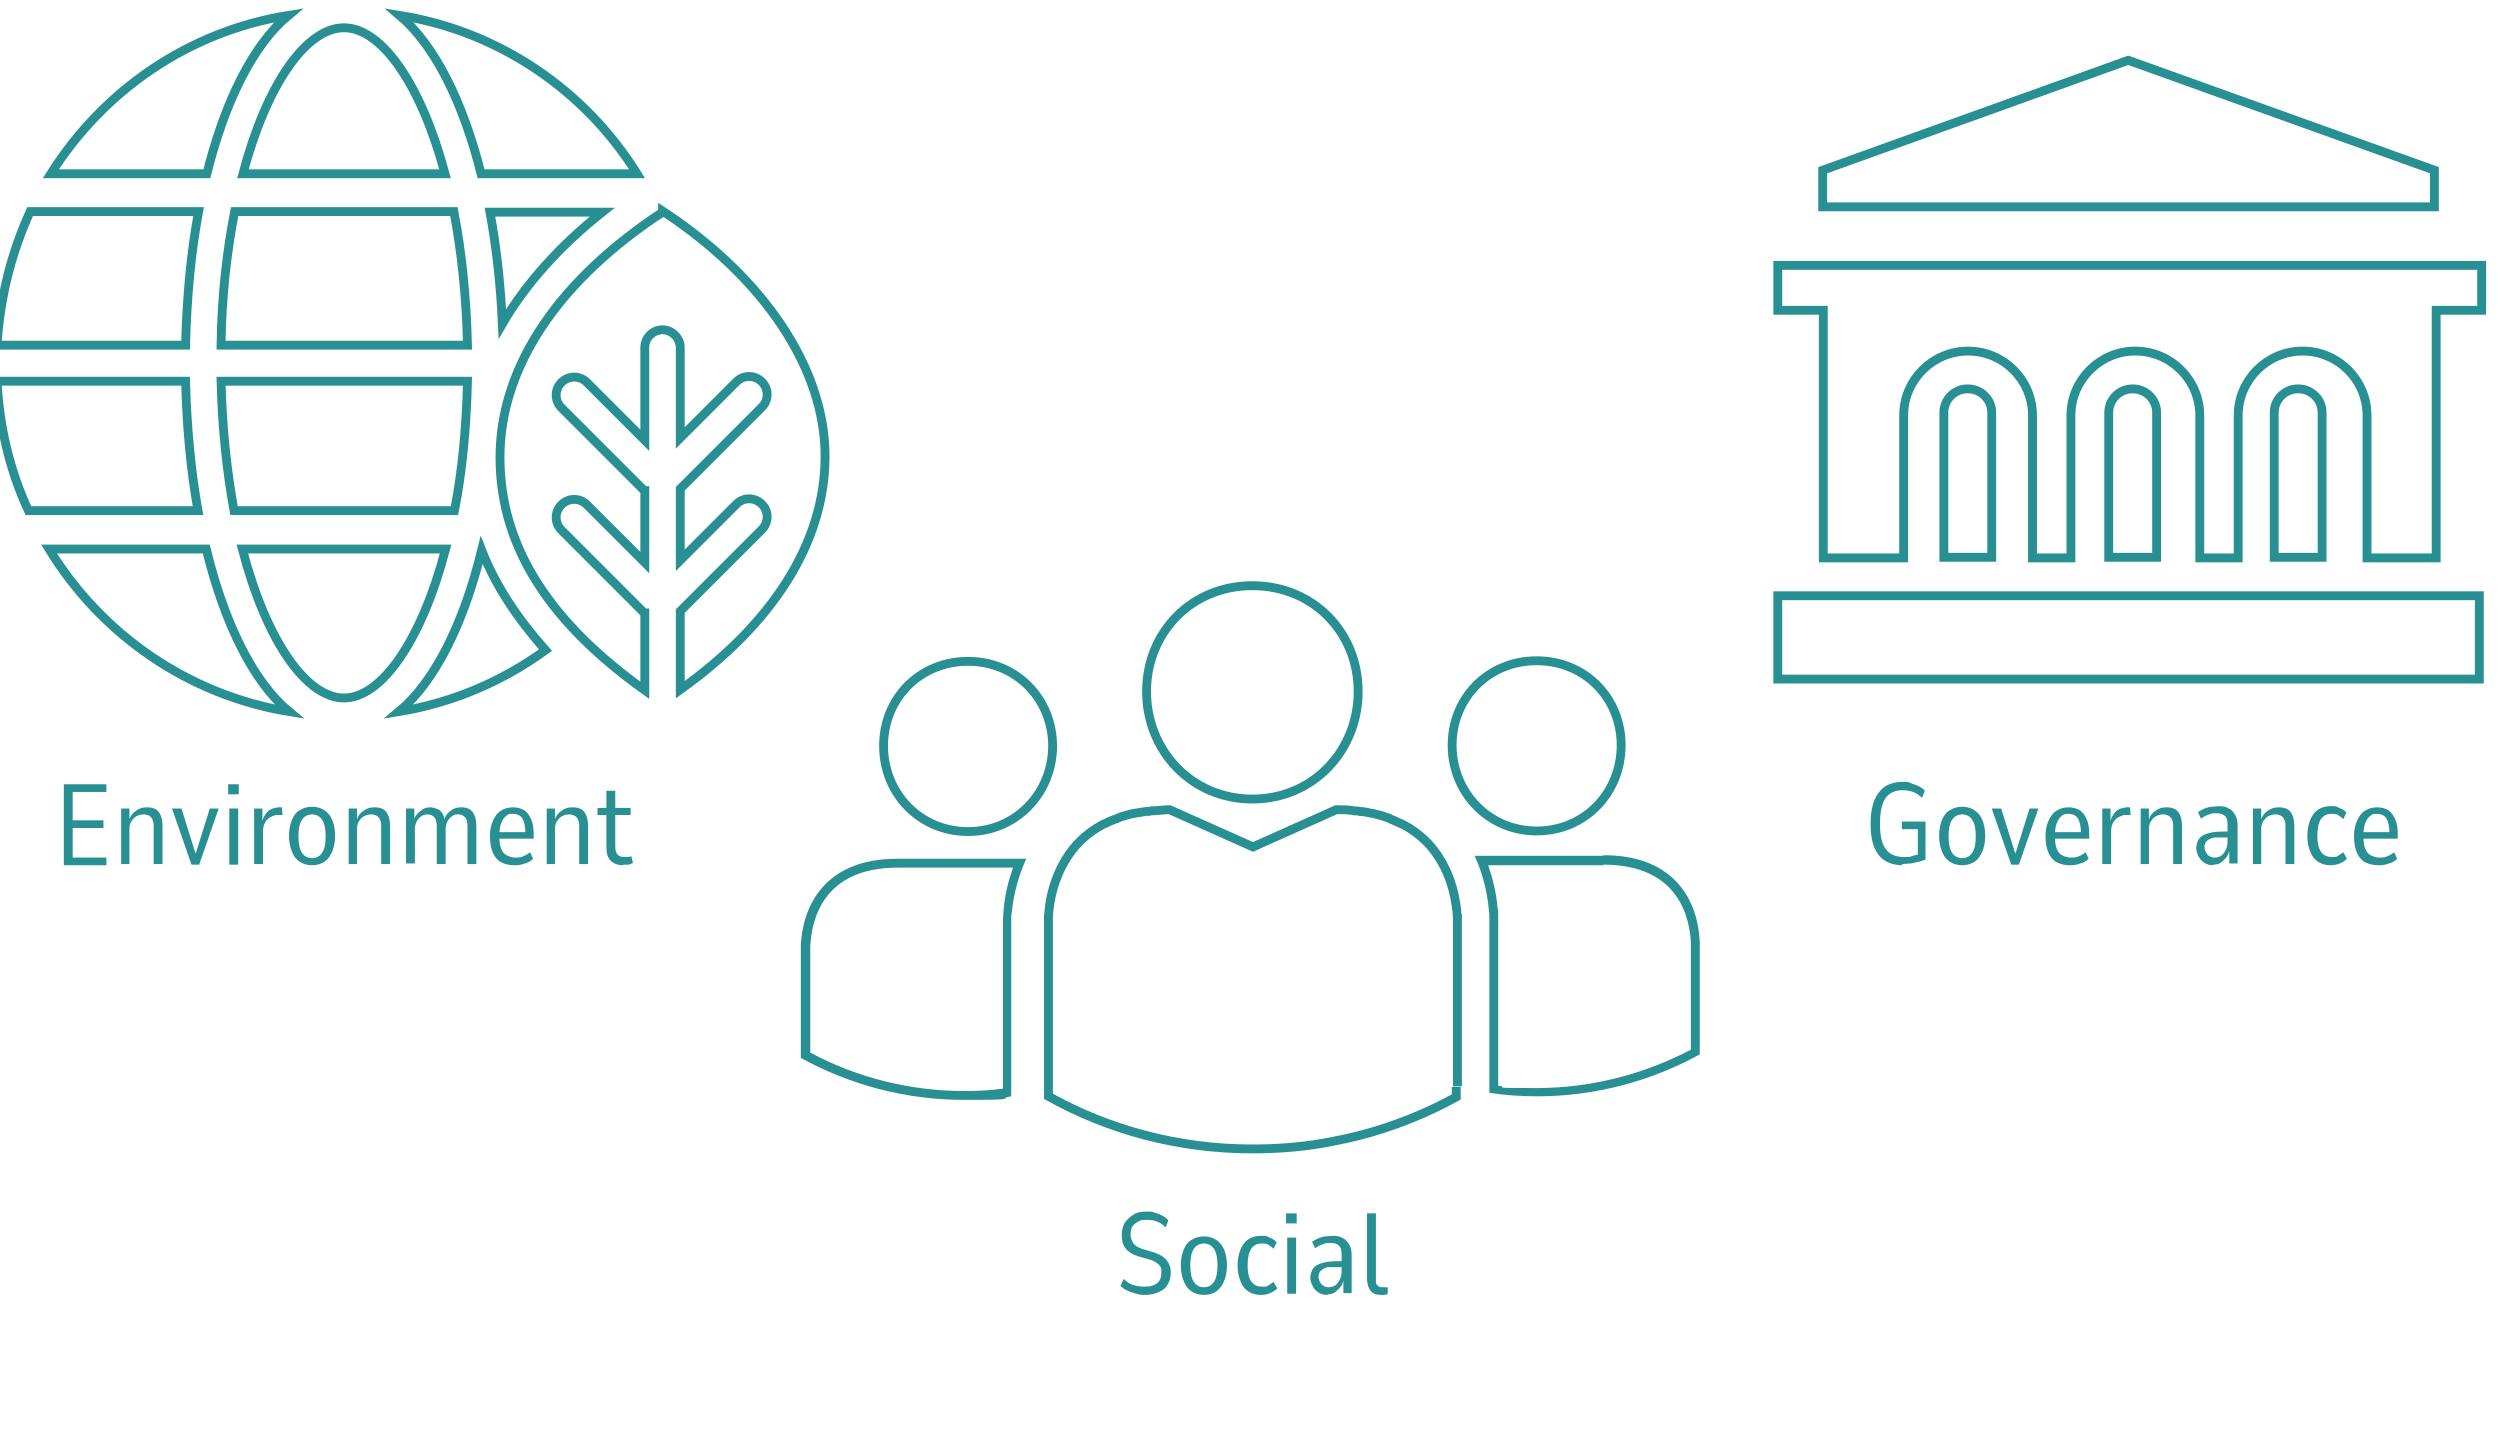 <?xml version="1.0" encoding="UTF-8"?>
<svg xmlns="http://www.w3.org/2000/svg" id="Ebene_1" data-name="Ebene 1" version="1.1" viewBox="0 0 423 246">
  <defs>
    <style>
      .cls-1 {
        stroke: #288f93;
      }

      .cls-1, .cls-2 {
        fill: none;
        stroke-miterlimit: 10;
        stroke-width: 1.5px;
      }

      .cls-3 {
        fill: #288f93;
      }

      .cls-3, .cls-4 {
        stroke-width: 0px;
      }

      .cls-4 {
        fill: #288f93;
      }

      .cls-2 {
        stroke: #288f93;
      }
    </style>
  </defs>
  <g>
    <path class="cls-3" d="M271.3,146.3c12.9,0,14.6,9.2,14.8,13.2h0c0,1.4,0,4.6,0,10.9h0v7.2c-8,4.2-17,6.5-26.1,6.5s-4.2-.1-6.5-.4v-6.4s0,0,0,0v-19.5s0-2.3,0-2.3v-.5c0-.5,0-.9-.1-1.3-.2-2.5-.8-5-1.6-7.3h19.5M271.3,144.8h-21.8c1.3,2.8,2.1,5.9,2.4,9,0,.4.1.7.1,1.1v.5s0,2.3,0,2.3v13.3s0,4.7,0,4.7h0c0,3.3,0,7.2,0,9.2,2.6.4,5.3.6,8,.6,10,0,19.4-2.6,27.6-7.1,0-2.2,0-4.4,0-6.6h0c0-11,0-13,0-13s0,.5,0,.5,0,0,0,0c-.3-6.4-3.8-14.6-16.3-14.6h0Z"></path>
    <path class="cls-1" d="M246.4,183.9h0c0,.7,0,1.3,0,1.7-1.3.7-2.6,1.4-3.9,2-5.3,2.5-11,4.4-16.9,5.5-4.4.9-9,1.3-13.7,1.3-12.5,0-24.3-3.2-34.5-8.9,0-2.8,0-11.9,0-14.6,0-13.8,0-16.2,0-16.2v.7s0,0,0,0c.1-3.2,1-6.9,3-10.1,1.4-2.3,3.4-4.3,6.2-5.8.2,0,.3-.2.5-.2.5-.3,1.1-.5,1.6-.7.2,0,.5-.2.7-.3.5-.2,1.1-.3,1.7-.5s.6-.1.9-.2c.6-.1,1.2-.2,1.9-.3.3,0,.6,0,.9-.1,1,0,2-.2,3.1-.2h0s14.1,6.3,14.1,6.3l14.1-6.3c1.1,0,2.1,0,3.1.2.3,0,.6,0,.9.1.7,0,1.3.2,1.9.3.3,0,.6.1.9.2.6.1,1.1.3,1.7.5.3,0,.5.2.7.3.6.2,1.1.5,1.6.7.2,0,.3.2.5.2,2.8,1.5,4.8,3.5,6.2,5.8,2,3.2,2.8,6.8,3,10.1h0s0-.7,0-.7c0,0,0,2.4,0,16.2h0c0,2.3,0,9.1,0,12.9"></path>
    <path class="cls-1" d="M211.9,135.2c10.3,0,17.9-8.2,17.9-18.2s-7.6-17.9-17.9-17.9-17.9,7.9-17.9,17.9,7.6,18.2,17.9,18.2"></path>
    <path class="cls-1" d="M163.8,140.7c8.2,0,14.3-6.6,14.3-14.5s-6.1-14.3-14.3-14.3-14.3,6.3-14.3,14.3,6.1,14.5,14.3,14.5"></path>
    <path class="cls-1" d="M245.7,126.1c0-8,6.1-14.3,14.3-14.3s14.3,6.3,14.3,14.3-6.1,14.5-14.3,14.5-14.3-6.6-14.3-14.5"></path>
    <path class="cls-3" d="M171.4,146.8c-.8,2.3-1.4,4.7-1.6,7.3,0,.4-.1.9-.1,1.3v.5s0,2.3,0,2.3v13.3s0,4.7,0,4.7v1.4s0,6.6,0,6.6c-2.2.3-4.4.4-6.5.4-9.1,0-18.1-2.2-26.1-6.5v-5.7s0-1.4,0-1.4c0-6.3,0-9.6,0-10.9h0c.2-4.1,1.9-13.3,14.8-13.3h19.5M173.6,145.3h-21.8c-12.5,0-16,8.3-16.3,14.6,0,0,0,0,0,0,0,0,0-.5,0-.5,0,0,0,1.9,0,13h0c0,2.1,0,4.3,0,6.6,8.2,4.5,17.6,7.1,27.6,7.1s5.4-.2,8-.6c0-2.1,0-5.9,0-9.2h0v-18s0-2.3,0-2.3v-.5c0-.4,0-.8.1-1.1.3-3.1,1.1-6.1,2.4-9h0Z"></path>
  </g>
  <g>
    <path class="cls-1" d="M300.8,44.9v7.6h7.7v41.9h13.6v-24.1c0-6,4.9-10.9,10.9-10.9s10.9,4.9,10.9,10.9v24.1h6.5v-24.1c0-6,4.9-10.9,10.9-10.9s10.9,4.9,10.9,10.9v24.1h6.5v-24.1c0-6,4.9-10.9,10.9-10.9s10.9,4.9,10.9,10.9v24.1h11.7v-41.9h7.7v-7.6h-118.7Z"></path>
    <rect class="cls-1" x="300.8" y="100.8" width="118.7" height="14.1"></rect>
    <polygon class="cls-1" points="411.9 28.8 360.1 10.2 308.4 28.8 308.4 35 411.9 35 411.9 28.8"></polygon>
    <path class="cls-1" d="M332.9,65.8c-2.2,0-4,1.8-4,4v24.5h8.1v-24.5c0-2.2-1.8-4-4-4Z"></path>
    <path class="cls-1" d="M360.8,65.8c-2.2,0-4,1.8-4,4v24.5h8.1v-24.5c0-2.2-1.8-4-4-4Z"></path>
    <path class="cls-1" d="M388.8,65.8c-2.2,0-4,1.8-4,4v24.5h8.1v-24.5c0-2.2-1.8-4-4-4Z"></path>
  </g>
  <g>
    <path class="cls-2" d="M-.5,58.4h31.9c.2-8,.9-15.6,2.2-22.6H5.1C1.9,42.8,0,50.4-.5,58.4Z"></path>
    <path class="cls-2" d="M79.1,58.4c-.2-8.3-1-15.8-2.3-22.6h-37.1c-1.3,6.7-2.2,14.3-2.3,22.6h41.7Z"></path>
    <path class="cls-2" d="M75.3,29.4c-4.1-15.3-10.8-24.7-17.1-24.7s-13,9.3-17.1,24.7h34.1Z"></path>
    <path class="cls-2" d="M41,92.9c4.1,15.7,10.9,25.2,17.2,25.2s13.1-9.6,17.2-25.2h-34.4Z"></path>
    <path class="cls-2" d="M37.4,64.5c.2,8,1,15.4,2.2,21.9h37.3c1.3-6.6,2-13.9,2.2-21.9h-41.7Z"></path>
    <path class="cls-2" d="M81.4,29.4h26.4c-8.8-14.1-23.3-24.1-40.2-26.8,5.9,5,10.7,14.5,13.8,26.8Z"></path>
    <path class="cls-2" d="M34.9,92.9H8.3c8.8,14.4,23.5,24.7,40.6,27.5-6-5-10.9-14.8-14-27.5Z"></path>
    <path class="cls-2" d="M31.4,64.5H-.5c.4,7.8,2.2,15.2,5.3,21.9h28.7c-1.2-6.7-1.9-14.1-2.1-21.9Z"></path>
    <path class="cls-2" d="M35,29.4c3.1-12.4,7.9-21.9,13.8-26.8C31.9,5.3,17.5,15.3,8.6,29.4h26.4Z"></path>
    <path class="cls-2" d="M112.1,35.9c-17.2,11.3-27.5,25.8-27.5,41.5s9.1,28.4,24.5,39.4v-13.1c0,0-.2,0-.3-.2l-13.8-13.8c-1.2-1.2-1.2-3.1,0-4.3s3.1-1.2,4.3,0l9.8,9.8v-12.2c0,0-.2,0-.3-.2l-13.8-13.8c-1.2-1.2-1.2-3.1,0-4.3s3.1-1.2,4.3,0l9.8,9.8v-15.7c0-1.7,1.4-3,3-3s3,1.4,3,3v15.3l9.5-9.5c1.2-1.2,3.1-1.2,4.3,0s1.2,3.1,0,4.3l-13.8,13.8v12.1l9.5-9.5c1.2-1.2,3.1-1.2,4.3,0s1.2,3.1,0,4.3l-13.8,13.8v13.3c15.4-11,24.5-24.7,24.5-39.5s-10.3-30.2-27.5-41.5Z"></path>
    <path class="cls-2" d="M101.8,35.9h-18.9c1.1,5.9,1.8,12.2,2.1,18.9,3.9-6.7,9.6-13.1,16.9-18.9Z"></path>
    <path class="cls-2" d="M81.5,93.1c-3.1,12.6-8,22.3-14,27.3,9.1-1.5,17.5-5.1,24.8-10.4-4.8-5.4-8.5-11-10.8-16.9Z"></path>
  </g>
  <g>
    <path class="cls-4" d="M10.8,146.3v-13.6h7.2v1.3h-5.7v4.8h5.2v1.3h-5.2v5h5.7v1.3h-7.2Z"></path>
    <path class="cls-4" d="M20.5,146.3v-9.5h1.4v1.8h0c.2-.6.6-1.1,1.1-1.4.5-.4,1.1-.6,1.8-.6s1.1.1,1.5.3.7.6.9,1.1c.2.5.3,1.1.3,1.9v6.3h-1.5v-6.2c0-.5,0-1-.2-1.3-.1-.3-.3-.5-.6-.7-.3-.1-.5-.2-.9-.2s-.8.1-1.2.3c-.4.2-.6.5-.9.9-.2.4-.3.8-.3,1.3v5.9h-1.5Z"></path>
    <path class="cls-4" d="M32.4,146.3l-3.3-9.5h1.6l2.6,8.3h-.4l2.6-8.3h1.5l-3.3,9.5h-1.4Z"></path>
    <path class="cls-4" d="M38.6,134.4v-1.7h1.8v1.7h-1.8ZM38.8,146.3v-9.5h1.5v9.5h-1.5Z"></path>
    <path class="cls-4" d="M43,146.3v-9.5h1.4v2.1h0c.2-.7.5-1.2.9-1.6s1-.6,1.8-.7h.6c0,0,.1,1.3.1,1.3h-1.1c-.7.2-1.2.4-1.6.9-.4.5-.6,1.1-.6,1.9v5.5h-1.5Z"></path>
    <path class="cls-4" d="M52.8,146.4c-.8,0-1.5-.2-2.1-.6-.6-.4-1-.9-1.3-1.7-.3-.7-.5-1.6-.5-2.7s.2-2,.5-2.7.7-1.3,1.3-1.6c.6-.4,1.3-.6,2.1-.6s1.5.2,2.1.6c.6.4,1,.9,1.3,1.6s.5,1.6.5,2.7-.2,2-.5,2.7c-.3.7-.7,1.3-1.3,1.7-.6.4-1.3.6-2.1.6ZM52.8,145.2c.7,0,1.3-.3,1.7-.9.4-.6.6-1.5.6-2.8s-.2-2.2-.6-2.8c-.4-.6-1-.9-1.7-.9s-1.3.3-1.7.9c-.4.6-.6,1.5-.6,2.8s.2,2.2.6,2.8c.4.6,1,.9,1.7.9Z"></path>
    <path class="cls-4" d="M59,146.3v-9.5h1.4v1.8h0c.2-.6.6-1.1,1.1-1.4.5-.4,1.1-.6,1.8-.6s1.1.1,1.5.3.7.6.9,1.1c.2.5.3,1.1.3,1.9v6.3h-1.5v-6.2c0-.5,0-1-.2-1.3-.1-.3-.3-.5-.6-.7-.3-.1-.5-.2-.9-.2s-.8.1-1.2.3c-.4.2-.6.5-.9.9-.2.4-.3.8-.3,1.3v5.9h-1.5Z"></path>
    <path class="cls-4" d="M68.7,146.3v-9.5h1.4v1.8h0c.1-.4.3-.7.6-1s.6-.5.9-.7.8-.3,1.2-.3,1.1.2,1.6.5c.4.3.7.8.8,1.5h0c.2-.6.5-1,1-1.4.5-.4,1.1-.6,1.8-.6s1,.1,1.4.3.7.6.9,1.1.3,1.1.3,1.9v6.3h-1.5v-6.2c0-.8-.1-1.4-.4-1.7s-.6-.5-1.1-.5-.8,0-1.1.3c-.3.2-.6.5-.8.9s-.3.8-.3,1.3v5.9h-1.5v-6.2c0-.8-.1-1.4-.4-1.7-.3-.3-.6-.5-1.1-.5s-.8.1-1.1.3c-.3.2-.6.5-.8.9-.2.4-.3.8-.3,1.2v5.9h-1.5Z"></path>
    <path class="cls-4" d="M87,146.4c-.9,0-1.6-.2-2.2-.5s-1.1-.9-1.4-1.6c-.3-.7-.5-1.6-.5-2.8s.2-1.9.5-2.6c.3-.7.7-1.3,1.3-1.7.6-.4,1.3-.6,2.1-.6s1.4.2,1.9.5.9.9,1.2,1.6c.3.7.4,1.5.4,2.5v.7h-6.2v-1.1h5.1l-.3.3c0-1.2-.2-2.1-.5-2.6s-.9-.8-1.6-.8-.9.1-1.2.4c-.4.3-.6.7-.8,1.2-.2.5-.3,1.2-.3,2v.3c0,.8.1,1.5.3,2,.2.5.5.9.9,1.1s.9.4,1.5.4.8,0,1.3-.2.8-.4,1.2-.7l.5,1.1c-.4.4-.9.7-1.4.8-.5.2-1.1.3-1.6.3Z"></path>
    <path class="cls-4" d="M92.5,146.3v-9.5h1.4v1.8h0c.2-.6.6-1.1,1.1-1.4.5-.4,1.1-.6,1.8-.6s1.1.1,1.5.3.7.6.9,1.1c.2.5.3,1.1.3,1.9v6.3h-1.5v-6.2c0-.5,0-1-.2-1.3-.1-.3-.3-.5-.6-.7-.3-.1-.5-.2-.9-.2s-.8.1-1.2.3c-.4.2-.6.5-.9.9-.2.4-.3.8-.3,1.3v5.9h-1.5Z"></path>
    <path class="cls-4" d="M105.4,146.4c-.9,0-1.6-.3-2.1-.8s-.7-1.3-.7-2.3v-5.4h-1.5v-1.2h1.5v-2.9h1.5v2.9h2.6v1.2h-2.6v5.2c0,.7.1,1.2.4,1.5.3.3.6.4,1.2.4s.4,0,.6,0c.2,0,.4,0,.5-.2l.3,1.2c-.2.1-.4.2-.7.3-.3,0-.6,0-.9,0Z"></path>
  </g>
  <g>
    <path class="cls-4" d="M193.9,219.1c-.5,0-1.1,0-1.6-.2-.5-.1-1-.3-1.5-.5-.5-.2-.8-.5-1.2-.8l.5-1.2c.4.3.7.6,1.1.8.4.2.8.3,1.3.4s.9.1,1.3.1c.9,0,1.5-.2,2-.6s.7-1,.7-1.8,0-.8-.2-1c-.1-.3-.4-.5-.7-.7-.3-.2-.7-.4-1.2-.5l-1.7-.5c-1-.3-1.7-.7-2.2-1.3-.5-.6-.7-1.4-.7-2.3s.2-1.5.5-2.1c.4-.6.9-1,1.5-1.4s1.4-.5,2.2-.5,1,0,1.4.2c.5.1.9.3,1.3.5s.7.5,1,.8l-.5,1.2c-.4-.5-.9-.8-1.4-1-.5-.2-1.1-.3-1.7-.3s-1.1,0-1.5.3c-.4.2-.8.5-1,.8s-.3.8-.3,1.4.2,1.1.5,1.5c.3.4.8.7,1.4.9l1.7.5c1.1.3,1.8.7,2.4,1.3.5.6.8,1.3.8,2.2s-.2,1.4-.5,2c-.3.6-.8,1-1.5,1.3s-1.4.5-2.3.5Z"></path>
    <path class="cls-4" d="M203.7,219.1c-.8,0-1.5-.2-2.1-.6-.6-.4-1-.9-1.3-1.7-.3-.7-.5-1.6-.5-2.7s.2-2,.5-2.7.7-1.3,1.3-1.6c.6-.4,1.3-.6,2.1-.6s1.5.2,2.1.6c.6.4,1,.9,1.3,1.6s.5,1.6.5,2.7-.2,2-.5,2.7c-.3.7-.7,1.3-1.3,1.7-.6.4-1.3.6-2.1.6ZM203.7,217.8c.7,0,1.3-.3,1.7-.9.4-.6.6-1.5.6-2.8s-.2-2.2-.6-2.8c-.4-.6-1-.9-1.7-.9s-1.3.3-1.7.9c-.4.6-.6,1.5-.6,2.8s.2,2.2.6,2.8c.4.6,1,.9,1.7.9Z"></path>
    <path class="cls-4" d="M213.3,219.1c-.8,0-1.5-.2-2.1-.6-.6-.4-1-.9-1.3-1.7-.3-.7-.5-1.6-.5-2.7s.2-1.9.5-2.7c.3-.7.7-1.3,1.3-1.7.6-.4,1.3-.6,2.1-.6s1.1,0,1.5.3c.5.2.9.4,1.2.8l-.5,1.1c-.3-.3-.6-.5-.9-.7-.3-.2-.7-.2-1.1-.2-.8,0-1.4.3-1.8.9-.4.6-.6,1.5-.6,2.8s.2,2.1.6,2.7c.4.6,1,.9,1.8.9s.8,0,1.1-.2c.3-.2.6-.4.9-.6l.6,1.1c-.3.3-.7.6-1.2.8s-1,.3-1.5.3Z"></path>
    <path class="cls-4" d="M217.6,207v-1.7h1.8v1.7h-1.8ZM217.8,218.9v-9.5h1.5v9.5h-1.5Z"></path>
    <path class="cls-4" d="M224.6,219.1c-.6,0-1-.1-1.5-.4-.4-.3-.8-.6-1-1.1-.2-.4-.4-.9-.4-1.4s.2-1.2.5-1.6c.3-.4.8-.7,1.5-.9.7-.2,1.5-.3,2.6-.3h1v1h-.9c-.6,0-1.1,0-1.5,0-.4,0-.8.2-1,.3s-.4.3-.6.5c-.1.2-.2.5-.2.8,0,.5.2.9.5,1.3.3.3.7.5,1.2.5s.7-.1,1.1-.3c.3-.2.6-.6.8-1s.3-.9.3-1.4v-2.8c0-.7-.1-1.2-.4-1.5-.3-.3-.8-.5-1.4-.5s-.9,0-1.3.2c-.5.1-.9.4-1.4.7l-.5-1.1c.3-.2.7-.4,1.1-.6.4-.1.8-.3,1.2-.3.4,0,.8-.1,1.2-.1.7,0,1.3.1,1.7.4.5.2.8.6,1.1,1.1s.4,1.1.4,1.8v6.4h-1.4v-2.1h0c-.1.4-.3.8-.6,1.2-.3.3-.6.6-.9.8s-.7.3-1.2.3Z"></path>
    <path class="cls-4" d="M233.7,219.1c-.8,0-1.4-.2-1.8-.7-.4-.5-.6-1.2-.6-2.2v-10.9h1.5v10.9c0,.3,0,.6,0,.8s.2.5.4.6c.2.2.4.2.8.2s.3,0,.5,0c.1,0,.3,0,.3,0v1.2c-.2,0-.4,0-.6.1-.2,0-.3,0-.5,0Z"></path>
  </g>
  <g>
    <path class="cls-4" d="M321.9,146.4c-1.2,0-2.2-.3-3-.8-.8-.5-1.4-1.3-1.8-2.3-.4-1-.6-2.3-.6-3.9s.2-2.8.6-3.9c.4-1,1-1.8,1.8-2.4.8-.5,1.8-.8,2.9-.8s1.1,0,1.5.2.9.3,1.3.5c.4.2.8.5,1.1.8l-.5,1.2c-.5-.5-1-.8-1.5-1s-1.2-.3-1.8-.3c-1.3,0-2.3.5-2.9,1.4-.6.9-.9,2.3-.9,4.3s.3,3.4,1,4.3c.7.9,1.7,1.3,3,1.3s1,0,1.5-.2c.5-.1,1-.2,1.4-.4l-.5.7v-4.8h-2.7v-1.3h4v6.4c-.3.2-.7.3-1.1.4-.4.1-.9.2-1.4.3-.5,0-1,.1-1.5.1Z"></path>
    <path class="cls-4" d="M332,146.4c-.8,0-1.5-.2-2.1-.6-.6-.4-1-.9-1.3-1.7-.3-.7-.5-1.6-.5-2.7s.2-2,.5-2.7.7-1.3,1.3-1.6c.6-.4,1.3-.6,2.1-.6s1.5.2,2.1.6c.6.4,1,.9,1.3,1.6s.5,1.6.5,2.7-.2,2-.5,2.7c-.3.7-.7,1.3-1.3,1.7-.6.4-1.3.6-2.1.6ZM332,145.2c.7,0,1.3-.3,1.7-.9.4-.6.6-1.5.6-2.8s-.2-2.2-.6-2.8c-.4-.6-1-.9-1.7-.9s-1.3.3-1.7.9c-.4.6-.6,1.5-.6,2.8s.2,2.2.6,2.8c.4.6,1,.9,1.7.9Z"></path>
    <path class="cls-4" d="M340.3,146.3l-3.3-9.5h1.6l2.6,8.3h-.4l2.6-8.3h1.5l-3.3,9.5h-1.4Z"></path>
    <path class="cls-4" d="M350.2,146.4c-.9,0-1.6-.2-2.2-.5s-1.1-.9-1.4-1.6c-.3-.7-.5-1.6-.5-2.8s.2-1.9.5-2.6c.3-.7.7-1.3,1.3-1.7.6-.4,1.3-.6,2.1-.6s1.4.2,1.9.5.9.9,1.2,1.6c.3.7.4,1.5.4,2.5v.7h-6.2v-1.1h5.1l-.3.3c0-1.2-.2-2.1-.5-2.6s-.9-.8-1.6-.8-.9.1-1.2.4c-.4.3-.6.7-.8,1.2-.2.5-.3,1.2-.3,2v.3c0,.8.1,1.5.3,2,.2.5.5.9.9,1.1s.9.4,1.5.4.8,0,1.3-.2.8-.4,1.2-.7l.5,1.1c-.4.4-.9.7-1.4.8-.5.2-1.1.3-1.6.3Z"></path>
    <path class="cls-4" d="M355.7,146.3v-9.5h1.4v2.1h0c.2-.7.5-1.2.9-1.6s1-.6,1.8-.7h.6c0,0,.1,1.3.1,1.3h-1.1c-.7.2-1.2.4-1.6.9-.4.5-.6,1.1-.6,1.9v5.5h-1.5Z"></path>
    <path class="cls-4" d="M362.2,146.3v-9.5h1.4v1.8h0c.2-.6.6-1.1,1.1-1.4.5-.4,1.1-.6,1.8-.6s1.1.1,1.5.3.7.6.9,1.1c.2.5.3,1.1.3,1.9v6.3h-1.5v-6.2c0-.5,0-1-.2-1.3-.1-.3-.3-.5-.6-.7-.3-.1-.5-.2-.9-.2s-.8.1-1.2.3c-.4.2-.6.5-.9.9-.2.4-.3.8-.3,1.3v5.9h-1.5Z"></path>
    <path class="cls-4" d="M374.5,146.4c-.6,0-1-.1-1.5-.4-.4-.3-.8-.6-1-1.1-.2-.4-.4-.9-.4-1.4s.2-1.2.5-1.6c.3-.4.8-.7,1.5-.9.7-.2,1.5-.3,2.6-.3h1v1h-.9c-.6,0-1.1,0-1.5,0-.4,0-.8.2-1,.3s-.4.3-.6.5c-.1.2-.2.5-.2.8,0,.5.2.9.5,1.3.3.3.7.5,1.2.5s.7-.1,1.1-.3c.3-.2.6-.6.8-1s.3-.9.3-1.4v-2.8c0-.7-.1-1.2-.4-1.5-.3-.3-.8-.5-1.4-.5s-.9,0-1.3.2c-.5.1-.9.4-1.4.7l-.5-1.1c.3-.2.7-.4,1.1-.6.4-.1.8-.3,1.2-.3.4,0,.8-.1,1.2-.1.7,0,1.3.1,1.7.4.5.2.8.6,1.1,1.1s.4,1.1.4,1.8v6.4h-1.4v-2.1h0c-.1.4-.3.8-.6,1.2-.3.3-.6.6-.9.8s-.7.3-1.2.3Z"></path>
    <path class="cls-4" d="M381.2,146.3v-9.5h1.4v1.8h0c.2-.6.6-1.1,1.1-1.4.5-.4,1.1-.6,1.8-.6s1.1.1,1.5.3.7.6.9,1.1c.2.5.3,1.1.3,1.9v6.3h-1.5v-6.2c0-.5,0-1-.2-1.3-.1-.3-.3-.5-.6-.7-.3-.1-.5-.2-.9-.2s-.8.1-1.2.3c-.4.2-.6.5-.9.9-.2.4-.3.8-.3,1.3v5.9h-1.5Z"></path>
    <path class="cls-4" d="M394.3,146.4c-.8,0-1.5-.2-2.1-.6-.6-.4-1-.9-1.3-1.7-.3-.7-.5-1.6-.5-2.7s.2-1.9.5-2.7c.3-.7.7-1.3,1.3-1.7.6-.4,1.3-.6,2.1-.6s1.1,0,1.5.3c.5.2.9.4,1.2.8l-.5,1.1c-.3-.3-.6-.5-.9-.7-.3-.2-.7-.2-1.1-.2-.8,0-1.4.3-1.8.9-.4.6-.6,1.5-.6,2.8s.2,2.1.6,2.7c.4.6,1,.9,1.8.9s.8,0,1.1-.2c.3-.2.6-.4.9-.6l.6,1.1c-.3.3-.7.6-1.2.8s-1,.3-1.5.3Z"></path>
    <path class="cls-4" d="M402.4,146.4c-.9,0-1.6-.2-2.2-.5s-1.1-.9-1.4-1.6c-.3-.7-.5-1.6-.5-2.8s.2-1.9.5-2.6c.3-.7.7-1.3,1.3-1.7.6-.4,1.3-.6,2.1-.6s1.4.2,1.9.5.9.9,1.2,1.6c.3.7.4,1.5.4,2.5v.7h-6.2v-1.1h5.1l-.3.3c0-1.2-.2-2.1-.5-2.6s-.9-.8-1.6-.8-.9.1-1.2.4c-.4.3-.6.7-.8,1.2-.2.5-.3,1.2-.3,2v.3c0,.8.1,1.5.3,2,.2.5.5.9.9,1.1s.9.4,1.5.4.8,0,1.3-.2.8-.4,1.2-.7l.5,1.1c-.4.4-.9.7-1.4.8-.5.2-1.1.3-1.6.3Z"></path>
  </g>
</svg>
